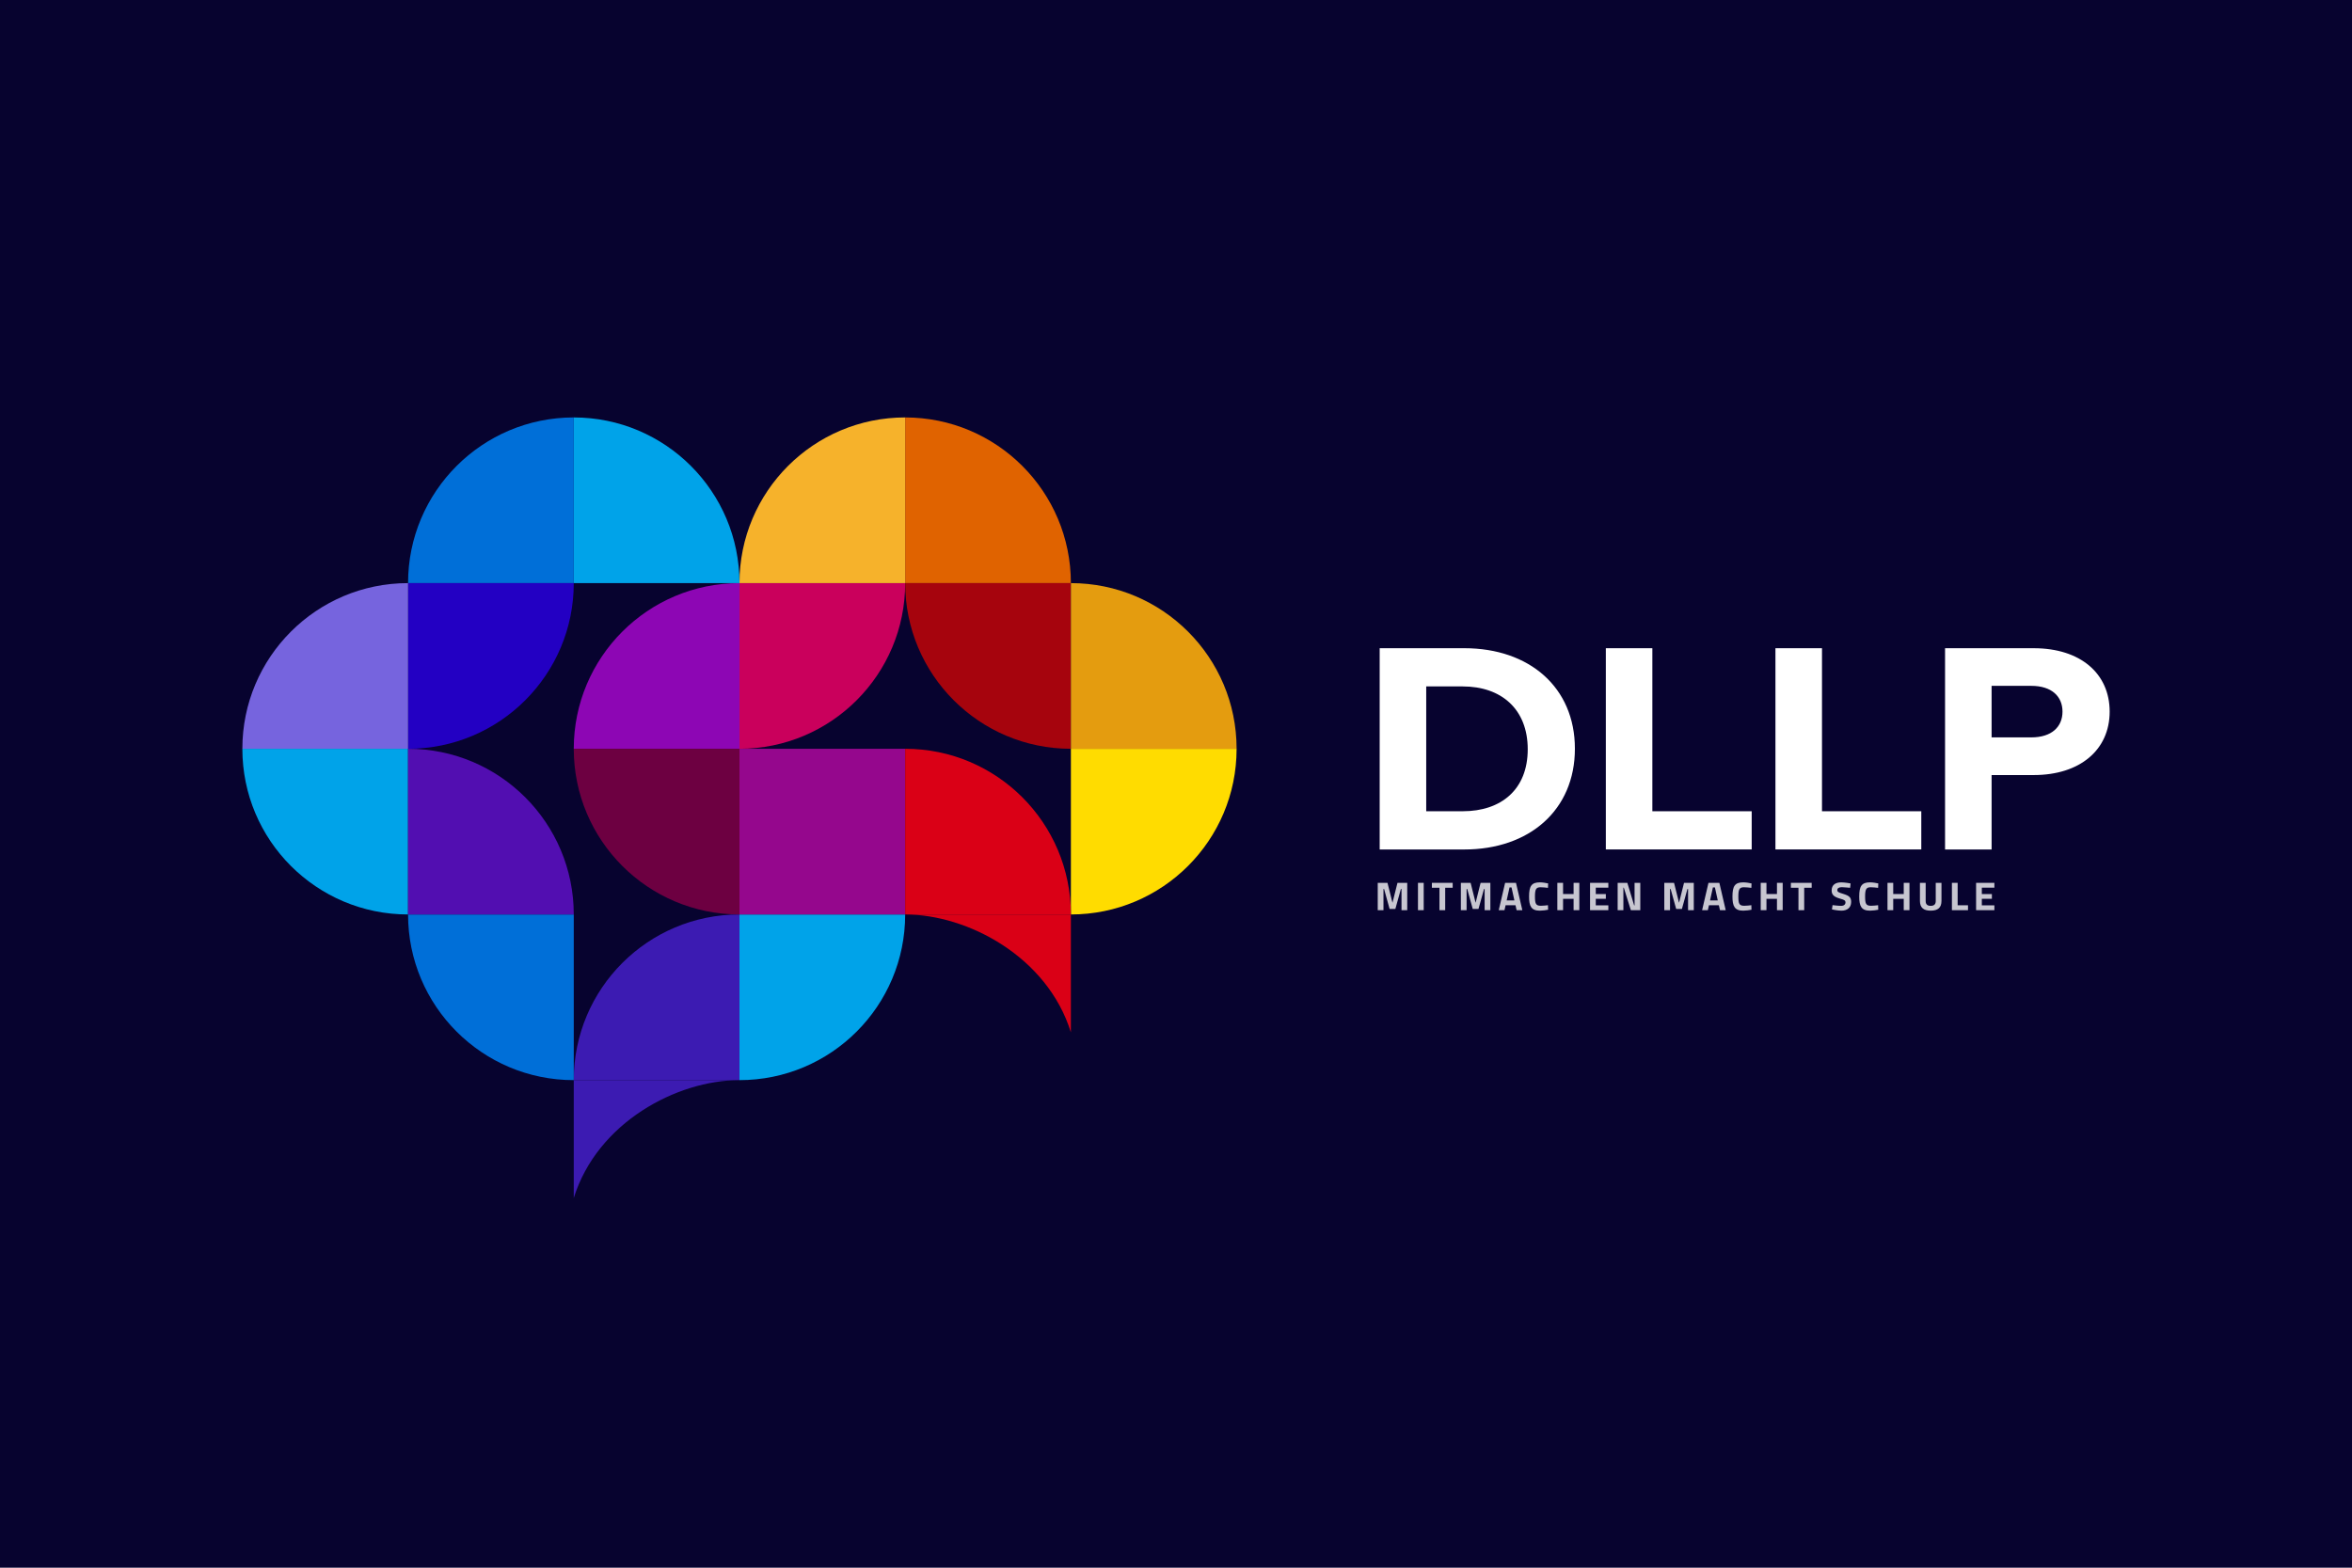 <?xml version="1.0" encoding="UTF-8"?> <svg xmlns="http://www.w3.org/2000/svg" id="Ebene_1" data-name="Ebene 1" viewBox="0 0 1920 1280"><defs><style> .cls-1 { fill: #a6040d; } .cls-2 { fill: #520eb1; } .cls-3 { fill: #2300c3; } .cls-4 { fill: #8d06b4; } .cls-5 { fill: #6d0041; } .cls-6 { fill: #006fd8; } .cls-7 { fill: #07032f; } .cls-8 { fill: #ca005c; } .cls-9 { fill: #95078d; } .cls-10 { fill: #e49c0f; } .cls-11 { fill: #fff; } .cls-12 { fill: #da0016; } .cls-13 { opacity: .77; } .cls-14 { fill: #7664de; } .cls-15 { fill: #f6b22b; } .cls-16 { fill: #00a3e9; } .cls-17 { fill: #e06300; } .cls-18 { fill: #3c1bb2; } .cls-19 { fill: #ffdc00; } </style></defs><rect class="cls-7" x="0" width="1920" height="1280"></rect><g><path class="cls-16" d="M603.65,476.11c0-74.71-60.56-135.27-135.27-135.27v135.27h135.27Z"></path><path class="cls-6" d="M468.38,340.83c-74.71,0-135.27,60.56-135.27,135.27h135.27v-135.27Z"></path><path class="cls-3" d="M333.11,611.38c74.71,0,135.27-60.56,135.27-135.27h-135.27v135.27Z"></path><path class="cls-18" d="M603.65,746.65c-74.71,0-135.27,60.56-135.27,135.27h135.27v-135.27Z"></path><path class="cls-6" d="M333.11,746.65c0,74.71,60.56,135.27,135.27,135.27v-135.27h-135.27Z"></path><path class="cls-14" d="M333.11,476.11c-74.71,0-135.27,60.56-135.27,135.27h135.27v-135.27Z"></path><path class="cls-16" d="M197.84,611.38c0,74.71,60.56,135.27,135.27,135.27v-135.27h-135.27Z"></path><path class="cls-16" d="M738.92,746.65c0,74.71-60.56,135.27-135.27,135.27v-135.27h135.27Z"></path><path class="cls-2" d="M333.11,611.38c74.71,0,135.27,60.56,135.27,135.27h-135.27v-135.27Z"></path><path class="cls-18" d="M603.65,881.92h-135.27v96.26c19.16-61.79,84.3-96.26,135.27-96.26"></path><rect class="cls-9" x="603.65" y="611.38" width="135.27" height="135.28"></rect><path class="cls-17" d="M874.19,476.11c0-74.71-60.56-135.27-135.27-135.27v135.27h135.27Z"></path><path class="cls-8" d="M603.65,611.38c74.71,0,135.27-60.56,135.27-135.27h-135.27v135.27Z"></path><path class="cls-19" d="M1009.47,611.38c0,74.71-60.56,135.27-135.27,135.27v-135.27h135.27Z"></path><path class="cls-4" d="M603.65,476.11c-74.71,0-135.27,60.56-135.27,135.27h135.27v-135.27Z"></path><path class="cls-1" d="M874.19,611.38c-74.71,0-135.27-60.56-135.27-135.27h135.27v135.27Z"></path><path class="cls-15" d="M738.92,340.83c-74.71,0-135.27,60.56-135.27,135.27h135.27v-135.27Z"></path><path class="cls-12" d="M738.92,746.65h135.27v96.26c-19.16-61.79-84.3-96.26-135.27-96.26"></path><path class="cls-12" d="M738.92,611.38c74.71,0,135.27,60.56,135.27,135.27h-135.27v-135.27Z"></path><path class="cls-5" d="M468.38,611.38c0,74.71,60.56,135.27,135.27,135.27v-135.27h-135.27Z"></path><path class="cls-10" d="M1009.47,611.38c0-74.71-60.56-135.27-135.27-135.27v135.27h135.27Z"></path><g class="cls-13"><path class="cls-11" d="M1124.68,720.83h7.97l4.07,16.28,4.07-16.28h7.97v22.32h-4.68v-17.27h-.51l-4.51,16.28h-4.68l-4.51-16.28h-.51v17.27h-4.68v-22.32Z"></path><path class="cls-11" d="M1157.53,720.83h4.68v22.32h-4.68v-22.32Z"></path><path class="cls-11" d="M1168.89,720.83h16.97v4.01h-6.11v18.32h-4.68v-18.32h-6.18v-4.01Z"></path><path class="cls-11" d="M1192.54,720.83h7.97l4.07,16.28,4.07-16.28h7.97v22.32h-4.68v-17.27h-.51l-4.51,16.28h-4.68l-4.51-16.28h-.51v17.27h-4.68v-22.32Z"></path><path class="cls-11" d="M1228.65,720.83h8.89l5.19,22.32h-4.68l-.91-4.04h-8.08l-.91,4.04h-4.68l5.19-22.32ZM1229.93,735.17h6.31l-2.34-10.6h-1.63l-2.34,10.6Z"></path><path class="cls-11" d="M1263.76,742.79c-1.56.33-4.61.76-6.72.76-7.13,0-8.82-3.74-8.82-11.56,0-8.47,1.97-11.56,8.82-11.56,2.41,0,5.33.56,6.75.89l-.14,3.61c-1.56-.23-4.41-.49-5.94-.49-3.56,0-4.68,1.22-4.68,7.55,0,6.01.81,7.55,4.82,7.55,1.56,0,4.44-.26,5.8-.46l.1,3.71Z"></path><path class="cls-11" d="M1284.56,733.89h-8.59v9.26h-4.68v-22.32h4.68v9.13h8.59v-9.13h4.68v22.32h-4.68v-9.26Z"></path><path class="cls-11" d="M1298,720.83h14.93v3.94h-10.25v5.22h8.21v3.87h-8.21v5.35h10.25v3.94h-14.93v-22.32Z"></path><path class="cls-11" d="M1320.53,720.83h7.91l5.56,18.38h.34v-18.38h4.68v22.32h-7.7l-5.77-18.38h-.34v18.38h-4.68v-22.32Z"></path><path class="cls-11" d="M1358.6,720.83h7.97l4.07,16.28,4.07-16.28h7.97v22.32h-4.68v-17.27h-.51l-4.51,16.28h-4.68l-4.51-16.28h-.51v17.27h-4.68v-22.32Z"></path><path class="cls-11" d="M1394.67,720.83h8.89l5.19,22.32h-4.68l-.92-4.04h-8.08l-.91,4.04h-4.68l5.19-22.32ZM1395.95,735.17h6.31l-2.34-10.6h-1.63l-2.34,10.6Z"></path><path class="cls-11" d="M1429.79,742.79c-1.56.33-4.61.76-6.72.76-7.13,0-8.82-3.74-8.82-11.56,0-8.47,1.97-11.56,8.82-11.56,2.41,0,5.33.56,6.75.89l-.14,3.61c-1.56-.23-4.41-.49-5.94-.49-3.56,0-4.68,1.22-4.68,7.55,0,6.01.81,7.55,4.82,7.55,1.56,0,4.44-.26,5.8-.46l.1,3.71Z"></path><path class="cls-11" d="M1450.58,733.89h-8.58v9.26h-4.68v-22.32h4.68v9.13h8.58v-9.13h4.68v22.32h-4.68v-9.26Z"></path><path class="cls-11" d="M1461.95,720.83h16.97v4.01h-6.11v18.32h-4.68v-18.32h-6.18v-4.01Z"></path><path class="cls-11" d="M1510.3,724.9s-4.79-.52-6.75-.52c-2.51,0-3.7.89-3.7,2.36s.92,1.9,4.79,3.09c4.99,1.54,6.51,2.89,6.51,6.6,0,4.86-3.43,7.12-7.97,7.12-3.15,0-7.7-1.02-7.7-1.02l.48-3.51s4.55.59,6.96.59,3.6-1.15,3.6-2.89c0-1.38-.81-2-4.14-2.92-5.19-1.44-7.16-3.15-7.16-6.73,0-4.63,3.19-6.63,7.87-6.63,3.09,0,7.6.89,7.6.89l-.37,3.58Z"></path><path class="cls-11" d="M1533.27,742.79c-1.56.33-4.61.76-6.72.76-7.13,0-8.82-3.74-8.82-11.56,0-8.47,1.97-11.56,8.82-11.56,2.41,0,5.33.56,6.75.89l-.14,3.61c-1.56-.23-4.41-.49-5.94-.49-3.56,0-4.68,1.22-4.68,7.55,0,6.01.81,7.55,4.82,7.55,1.56,0,4.44-.26,5.8-.46l.1,3.71Z"></path><path class="cls-11" d="M1554.07,733.89h-8.58v9.26h-4.68v-22.32h4.68v9.13h8.58v-9.13h4.68v22.32h-4.68v-9.26Z"></path><path class="cls-11" d="M1576.09,739.61c2.75,0,4.11-1.28,4.11-3.91v-14.87h4.68v14.77c0,5.58-3.02,7.94-8.79,7.94s-8.79-2.36-8.79-7.94v-14.77h4.68v14.87c0,2.66,1.36,3.91,4.11,3.91Z"></path><path class="cls-11" d="M1593.4,743.15v-22.32h4.68v18.32h8.45v4.01h-13.13Z"></path><path class="cls-11" d="M1613.14,720.83h14.93v3.94h-10.25v5.22h8.21v3.87h-8.21v5.35h10.25v3.94h-14.93v-22.32Z"></path></g><path class="cls-11" d="M1658.17,602.08h-32.37v-42.09h32.37c16.83,0,25.5,8.75,25.5,21.04s-8.67,21.04-25.5,21.04ZM1194.09,662.37h-29.83v-101.91h29.83c31.36,0,53.04,18.44,53.04,51.31s-21.67,50.6-53.04,50.6ZM1660.2,529.25h-72.4v164.34h38v-60.77h34.41c37.75,0,61.96-20.57,61.96-51.78s-23.97-51.78-61.96-51.78ZM1487.34,662.37v-133.13h-38v164.34h119.06v-31.21h-81.07ZM1348.86,662.37v-133.13h-37.97v164.34h119.06v-31.21h-81.09ZM1195.37,529.25h-69.1v164.34h69.1c53.04,0,90.26-32.16,90.26-82.29s-37.22-82.05-90.26-82.05Z"></path></g></svg> 